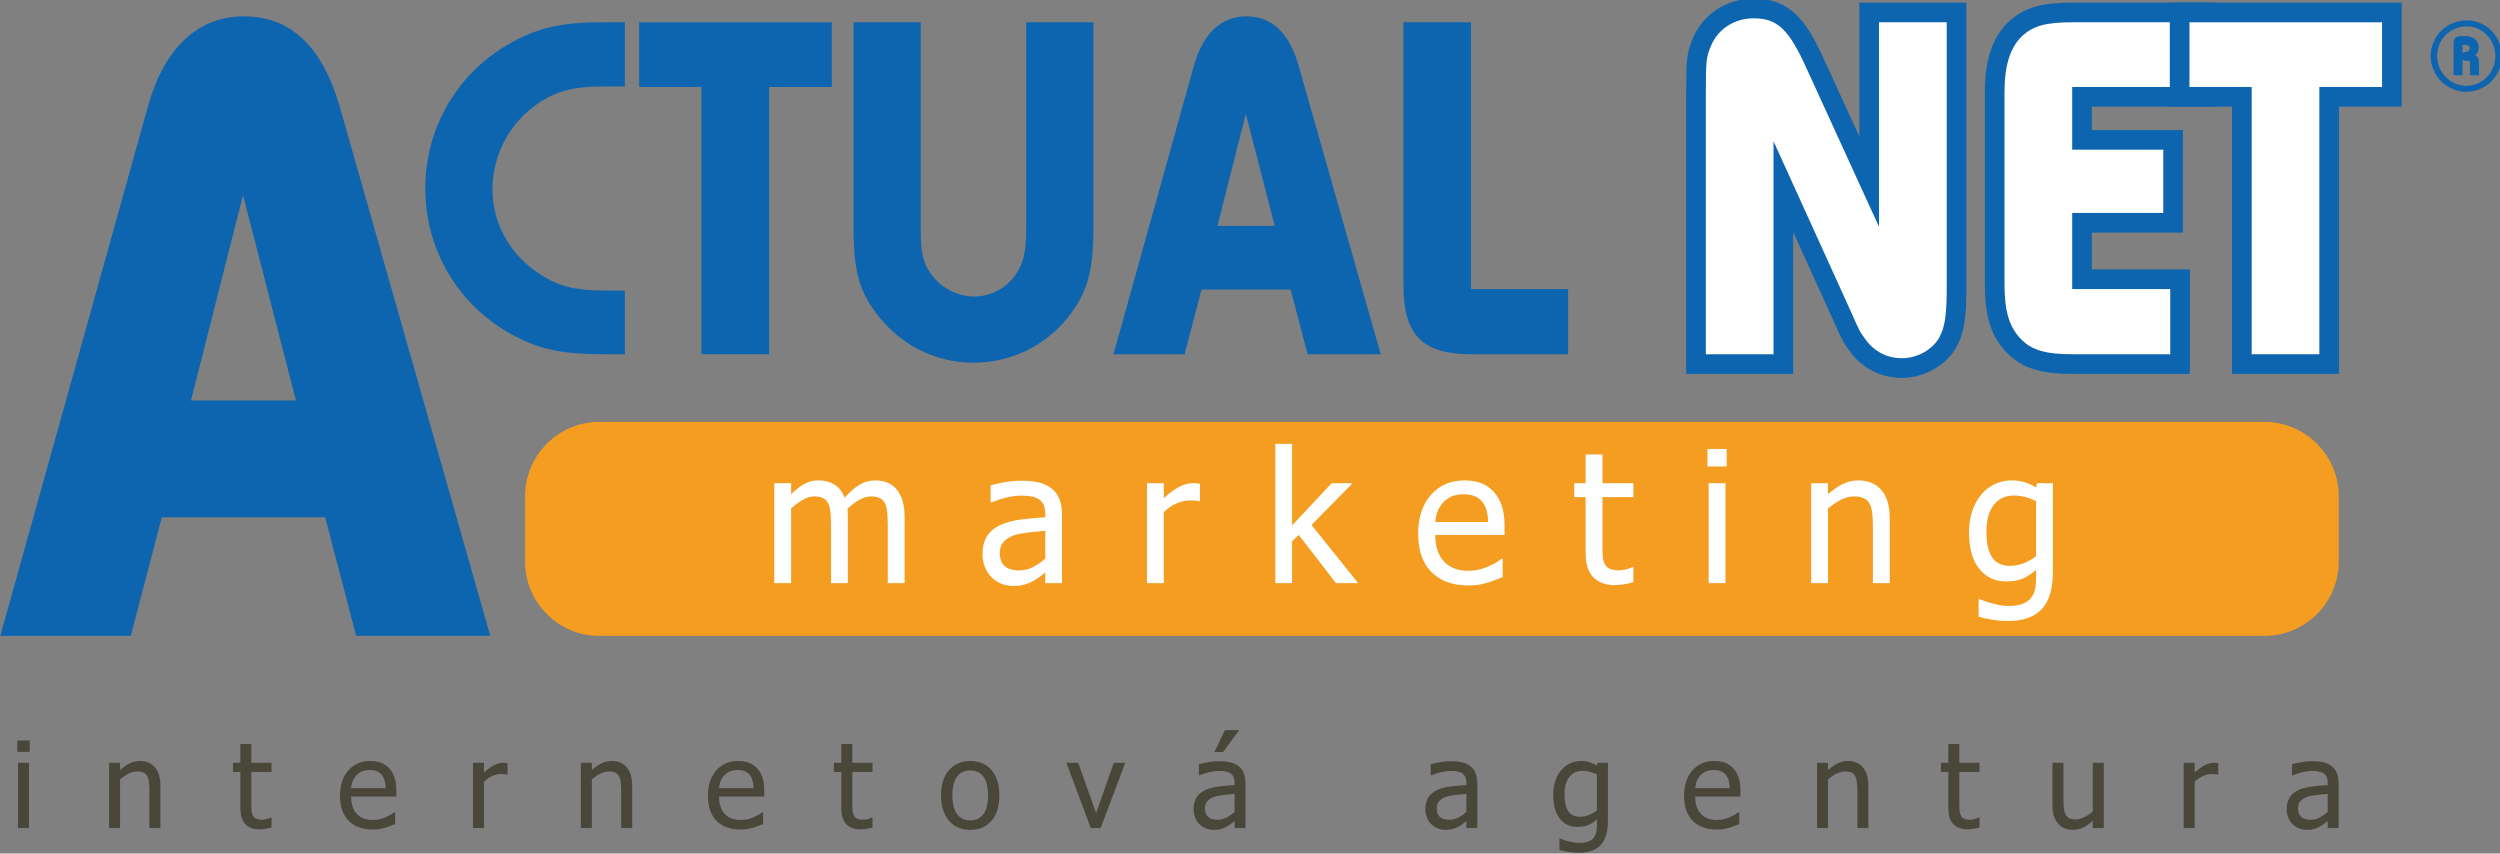 <?xml version="1.0" encoding="UTF-8" standalone="no"?>
<svg
   xmlns:dc="http://purl.org/dc/elements/1.1/"
   xmlns:cc="http://creativecommons.org/ns#"
   xmlns:rdf="http://www.w3.org/1999/02/22-rdf-syntax-ns#"
   xmlns:svg="http://www.w3.org/2000/svg"
   xmlns="http://www.w3.org/2000/svg"
   xmlns:sodipodi="http://sodipodi.sourceforge.net/DTD/sodipodi-0.dtd"
   xmlns:inkscape="http://www.inkscape.org/namespaces/inkscape"
   sodipodi:docname="logo.svg"
   inkscape:version="1.0 (4035a4fb49, 2020-05-01)"
   id="svg8"
   version="1.1"
   viewBox="0 0 89.773 30.65"
   height="30.65mm"
   width="89.773mm">
  <rect x="0" y="0" width="89.773" height="30.65" fill="#808080" stroke="none"/>
  <defs
     id="defs2">
    <clipPath
       clipPathUnits="userSpaceOnUse"
       id="clipPath849">
      <path
         d="M 0,257.333 H 336.44 V 0 H 0 Z"
         id="path847" />
    </clipPath>
    <clipPath
       clipPathUnits="userSpaceOnUse"
       id="clipPath881">
      <path
         d="m 50.11,143.906 h 1.271 v -8.907 h -1.271 z"
         id="path879" />
    </clipPath>
    <clipPath
       clipPathUnits="userSpaceOnUse"
       id="clipPath895">
      <path
         d="m 59.454,141.821 h 5.217 v -6.822 h -5.217 z"
         id="path893" />
    </clipPath>
    <clipPath
       clipPathUnits="userSpaceOnUse"
       id="clipPath911">
      <path
         d="m 72.056,143.544 h 3.928 v -8.675 h -3.928 z"
         id="path909" />
    </clipPath>
    <clipPath
       clipPathUnits="userSpaceOnUse"
       id="clipPath927">
      <path
         d="m 82.942,141.821 h 5.734 v -6.976 h -5.734 z"
         id="path925" />
    </clipPath>
    <clipPath
       clipPathUnits="userSpaceOnUse"
       id="clipPath943">
      <path
         d="m 96.471,141.636 h 3.518 v -6.637 h -3.518 z"
         id="path941" />
    </clipPath>
    <clipPath
       clipPathUnits="userSpaceOnUse"
       id="clipPath959">
      <path
         d="m 107.448,141.821 h 5.217 v -6.822 h -5.217 z"
         id="path957" />
    </clipPath>
    <clipPath
       clipPathUnits="userSpaceOnUse"
       id="clipPath975">
      <path
         d="m 120.368,141.821 h 5.735 v -6.976 h -5.735 z"
         id="path973" />
    </clipPath>
    <clipPath
       clipPathUnits="userSpaceOnUse"
       id="clipPath991">
      <path
         d="m 133.188,143.544 h 3.928 v -8.675 h -3.928 z"
         id="path989" />
    </clipPath>
    <clipPath
       clipPathUnits="userSpaceOnUse"
       id="clipPath1007">
      <path
         d="m 144.088,141.821 h 5.93 v -7.007 h -5.93 z"
         id="path1005" />
    </clipPath>
    <clipPath
       clipPathUnits="userSpaceOnUse"
       id="clipPath1023">
      <path
         d="m 156.835,141.636 h 5.989 v -6.637 h -5.989 z"
         id="path1021" />
    </clipPath>
    <clipPath
       clipPathUnits="userSpaceOnUse"
       id="clipPath1039">
      <path
         d="m 169.774,144.958 h 5.283 v -10.144 h -5.283 z"
         id="path1037" />
    </clipPath>
    <clipPath
       clipPathUnits="userSpaceOnUse"
       id="clipPath1055">
      <path
         d="m 193.352,141.798 h 5.282 v -6.984 h -5.282 z"
         id="path1053" />
    </clipPath>
    <clipPath
       clipPathUnits="userSpaceOnUse"
       id="clipPath1071">
      <path
         d="m 206.356,141.821 h 5.568 v -9.336 h -5.568 z"
         id="path1069" />
    </clipPath>
    <clipPath
       clipPathUnits="userSpaceOnUse"
       id="clipPath1087">
      <path
         d="m 219.671,141.821 h 5.734 v -6.976 h -5.734 z"
         id="path1085" />
    </clipPath>
    <clipPath
       clipPathUnits="userSpaceOnUse"
       id="clipPath1103">
      <path
         d="m 233.199,141.821 h 5.217 v -6.822 h -5.217 z"
         id="path1101" />
    </clipPath>
    <clipPath
       clipPathUnits="userSpaceOnUse"
       id="clipPath1119">
      <path
         d="m 245.801,143.544 h 3.928 v -8.675 h -3.928 z"
         id="path1117" />
    </clipPath>
    <clipPath
       clipPathUnits="userSpaceOnUse"
       id="clipPath1135">
      <path
         d="m 257.146,141.636 h 5.217 v -6.822 h -5.217 z"
         id="path1133" />
    </clipPath>
    <clipPath
       clipPathUnits="userSpaceOnUse"
       id="clipPath1151">
      <path
         d="m 270.494,141.636 h 3.518 v -6.637 h -3.518 z"
         id="path1149" />
    </clipPath>
    <clipPath
       clipPathUnits="userSpaceOnUse"
       id="clipPath1167">
      <path
         d="m 280.971,141.798 h 5.282 v -6.984 h -5.282 z"
         id="path1165" />
    </clipPath>
    <clipPath
       clipPathUnits="userSpaceOnUse"
       id="clipPath1253">
      <path
         d="M 25.334,59.5 H 39 V 45.833 H 25.334 Z"
         id="path1251" />
    </clipPath>
    <clipPath
       clipPathUnits="userSpaceOnUse"
       id="clipPath1273">
      <path
         d="M 0,257.333 H 336.44 V 0 H 0 Z"
         id="path1271" />
    </clipPath>
    <clipPath
       clipPathUnits="userSpaceOnUse"
       id="clipPath1281">
      <path
         d="m 46.853,58.417 h 110.83 V 45.373 H 46.853 Z"
         id="path1279" />
    </clipPath>
  </defs>
  <sodipodi:namedview
     inkscape:window-maximized="1"
     inkscape:window-y="-8"
     inkscape:window-x="144"
     inkscape:window-height="1177"
     inkscape:window-width="1768"
     fit-margin-bottom="0"
     fit-margin-right="0"
     fit-margin-left="0"
     fit-margin-top="0"
     showgrid="false"
     inkscape:document-rotation="0"
     inkscape:current-layer="layer1"
     inkscape:document-units="mm"
     inkscape:cy="110.26611"
     inkscape:cx="96.320643"
     inkscape:zoom="1.4"
     inkscape:pageshadow="2"
     inkscape:pageopacity="0.0"
     borderopacity="1.0"
     bordercolor="#666666"
     pagecolor="#ffffff"
     id="base" />
  <g
     transform="translate(-67.281,-63.128)"
     id="layer1"
     inkscape:groupmode="layer"
     inkscape:label="Vrstva 1">
    <g
       id="g841"
       inkscape:label="actual net marketing_PANTONE"
       transform="matrix(0.353,0,0,-0.353,50.211,140.517)">
      <g
         id="g843">
        <g
           id="g845"
           clip-path="url(#clipPath849)">
          <g
             id="g851"
             transform="translate(298.859,213.838)">
            <path
               d="m 0,0 c 0.115,0.084 0.146,0.094 0.355,0.115 0.243,0.032 0.368,0.147 0.368,0.367 0,0.231 -0.147,0.346 -0.43,0.346 H 0 Z m -0.912,0.849 c 0,0.42 0.041,0.556 0.219,0.703 0.158,0.136 0.263,0.167 0.629,0.167 h 0.419 c 0.766,0 1.28,-0.471 1.28,-1.163 0,-0.305 -0.106,-0.566 -0.324,-0.797 0.261,-0.126 0.365,-0.325 0.365,-0.723 v -1.3 H 0.764 v 1.226 c 0,0.221 -0.063,0.262 -0.346,0.252 -0.23,0 -0.303,0.021 -0.418,0.105 V -2.264 H -0.912 Z M -2.58,-0.314 c 0,-1.657 1.342,-3.019 2.967,-3.019 1.625,0 2.957,1.352 2.957,3.029 0,1.646 -1.323,3.019 -2.914,3.019 -1.688,0 -3.01,-1.331 -3.01,-3.029 m 6.584,0 c 0,-2.002 -1.625,-3.627 -3.617,-3.627 -1.992,0 -3.627,1.635 -3.627,3.627 0,2.033 1.625,3.637 3.679,3.637 1.94,0 3.565,-1.646 3.565,-3.637"
               style="fill:#0e65af;fill-opacity:1;fill-rule:nonzero;stroke:none"
               id="path853" />
          </g>
          <g
             id="g855"
             transform="translate(109.743,210.434)">
            <path
               d="m 0,0 c -3.189,0 -4.961,-0.506 -6.936,-1.924 -2.683,-1.924 -4.353,-5.164 -4.353,-8.505 0,-3.342 1.62,-6.429 4.455,-8.404 2.075,-1.468 3.797,-1.924 7.037,-1.924 h 1.975 v -6.48 H 0.203 c -4.657,0 -6.886,0.507 -9.923,2.227 -5.215,3.038 -8.404,8.557 -8.404,14.631 0,6.076 3.14,11.543 8.303,14.582 2.885,1.72 5.417,2.328 9.67,2.328 H 2.178 V 0 Z"
               style="fill:#0e65af;fill-opacity:1;fill-rule:nonzero;stroke:none"
               id="path857" />
          </g>
          <g
             id="g859"
             transform="translate(132.972,210.383)">
            <path
               d="m 0,0 h -6.379 v -27.187 h -6.885 V 0 h -6.328 V 6.582 H 0 Z"
               style="fill:#0e65af;fill-opacity:1;fill-rule:nonzero;stroke:none"
               id="path861" />
          </g>
          <g
             id="g863"
             transform="translate(159.583,196.106)">
            <path
               d="m 0,0 c 0,-4.505 -0.608,-6.682 -2.633,-9.213 -2.329,-2.886 -5.822,-4.557 -9.568,-4.557 -3.695,0 -7.19,1.671 -9.518,4.557 -2.076,2.531 -2.683,4.658 -2.683,9.265 v 20.807 h 6.835 V 0 c 0,-2.53 0.202,-3.543 1.012,-4.707 1.012,-1.418 2.683,-2.329 4.405,-2.329 1.771,0 3.442,0.911 4.404,2.481 0.708,1.164 0.911,2.176 0.911,4.707 V 20.859 H 0 Z"
               style="fill:#0e65af;fill-opacity:1;fill-rule:nonzero;stroke:none"
               id="path865" />
          </g>
          <g
             id="g867"
             transform="translate(175.091,207.649)">
            <path
               d="m 0,0 -2.886,-11.392 h 5.823 z m 6.278,-24.453 -1.721,6.582 h -9.063 l -1.722,-6.582 h -7.239 l 8.201,29.415 c 0.912,3.24 2.786,4.961 5.317,4.961 2.582,0 4.353,-1.671 5.316,-5.013 l 8.353,-29.363 z"
               style="fill:#0e65af;fill-opacity:1;fill-rule:nonzero;stroke:none"
               id="path869" />
          </g>
          <g
             id="g871"
             transform="translate(198.051,183.196)">
            <path
               d="m 0,0 c -5.062,0 -6.935,1.975 -6.935,7.139 v 26.63 h 6.884 V 6.632 H 9.822 V 0 Z"
               style="fill:#0e65af;fill-opacity:1;fill-rule:nonzero;stroke:none"
               id="path873" />
          </g>
          <g
             id="g875">
            <g
               id="g877" />
            <g
               id="g887">
              <g
                 clip-path="url(#clipPath881)"
                 opacity="0.6"
                 id="g885">
                <path
                   d="m 51.305,134.999 h -1.117 v 6.637 h 1.117 z m 0.077,7.749 h -1.271 v 1.158 h 1.271 z"
                   style="fill:#241f0c;fill-opacity:1;fill-rule:nonzero;stroke:none"
                   id="path883" />
              </g>
            </g>
          </g>
          <g
             id="g889">
            <g
               id="g891" />
            <g
               id="g903">
              <g
                 clip-path="url(#clipPath895)"
                 opacity="0.6"
                 id="g901">
                <g
                   transform="translate(64.671,134.999)"
                   id="g899">
                  <path
                     d="m 0,0 h -1.117 v 3.779 c 0,0.305 -0.015,0.59 -0.045,0.854 -0.029,0.263 -0.086,0.474 -0.169,0.633 -0.092,0.166 -0.218,0.289 -0.381,0.371 -0.162,0.08 -0.384,0.121 -0.665,0.121 -0.277,0 -0.563,-0.074 -0.858,-0.222 C -3.531,5.387 -3.819,5.194 -4.101,4.957 V 0 h -1.116 v 6.637 h 1.116 V 5.9 c 0.333,0.298 0.663,0.526 0.987,0.684 0.325,0.158 0.668,0.238 1.028,0.238 0.653,0 1.165,-0.215 1.533,-0.644 C -0.185,5.748 0,5.124 0,4.308 Z"
                     style="fill:#241f0c;fill-opacity:1;fill-rule:nonzero;stroke:none"
                     id="path897" />
                </g>
              </g>
            </g>
          </g>
          <g
             id="g905">
            <g
               id="g907" />
            <g
               id="g919">
              <g
                 clip-path="url(#clipPath911)"
                 opacity="0.6"
                 id="g917">
                <g
                   transform="translate(74.747,134.869)"
                   id="g915">
                  <path
                     d="m 0,0 c -0.61,0 -1.085,0.174 -1.426,0.521 -0.341,0.345 -0.511,0.892 -0.511,1.641 v 3.679 h -0.754 v 0.926 h 0.754 V 8.675 H -0.82 V 6.767 H 1.236 V 5.841 H -0.82 V 2.685 c 0,-0.335 0.007,-0.596 0.018,-0.778 0.012,-0.182 0.057,-0.353 0.137,-0.511 0.067,-0.138 0.176,-0.242 0.326,-0.311 0.151,-0.069 0.355,-0.106 0.612,-0.106 0.183,0 0.359,0.028 0.53,0.081 0.17,0.054 0.293,0.098 0.368,0.134 H 1.236 V 0.19 C 1.026,0.13 0.813,0.083 0.598,0.05 0.381,0.017 0.183,0 0,0"
                     style="fill:#241f0c;fill-opacity:1;fill-rule:nonzero;stroke:none"
                     id="path913" />
                </g>
              </g>
            </g>
          </g>
          <g
             id="g921">
            <g
               id="g923" />
            <g
               id="g935">
              <g
                 clip-path="url(#clipPath927)"
                 opacity="0.6"
                 id="g933">
                <g
                   transform="translate(87.589,139.058)"
                   id="g931">
                  <path
                     d="M 0,0 C -0.008,0.302 -0.044,0.562 -0.106,0.778 -0.17,0.996 -0.262,1.182 -0.38,1.332 -0.511,1.498 -0.679,1.624 -0.882,1.711 -1.086,1.799 -1.339,1.842 -1.64,1.842 -1.937,1.842 -2.189,1.798 -2.397,1.709 -2.605,1.62 -2.795,1.49 -2.965,1.319 -3.131,1.145 -3.258,0.952 -3.345,0.74 -3.433,0.528 -3.488,0.282 -3.512,0 Z m -1.307,-4.213 c -1.058,0 -1.879,0.299 -2.464,0.896 -0.583,0.595 -0.875,1.441 -0.875,2.54 0,1.08 0.283,1.941 0.849,2.58 0.567,0.64 1.308,0.961 2.223,0.961 0.412,0 0.776,-0.061 1.093,-0.178 C -0.164,2.466 0.113,2.279 0.351,2.027 0.589,1.773 0.771,1.463 0.897,1.096 1.024,0.73 1.088,0.282 1.088,-0.25 v -0.605 h -4.6 c 0,-0.772 0.195,-1.363 0.582,-1.771 0.389,-0.408 0.926,-0.612 1.611,-0.612 0.246,0 0.486,0.028 0.722,0.083 0.236,0.055 0.449,0.128 0.639,0.214 0.202,0.091 0.372,0.178 0.511,0.265 0.138,0.084 0.254,0.164 0.344,0.24 H 0.963 V -3.654 C 0.832,-3.705 0.67,-3.77 0.476,-3.847 0.281,-3.924 0.107,-3.984 -0.048,-4.029 -0.266,-4.088 -0.463,-4.133 -0.639,-4.165 -0.814,-4.197 -1.038,-4.213 -1.307,-4.213"
                     style="fill:#241f0c;fill-opacity:1;fill-rule:nonzero;stroke:none"
                     id="path929" />
                </g>
              </g>
            </g>
          </g>
          <g
             id="g937">
            <g
               id="g939" />
            <g
               id="g951">
              <g
                 clip-path="url(#clipPath943)"
                 opacity="0.6"
                 id="g949">
                <g
                   transform="translate(99.988,140.435)"
                   id="g947">
                  <path
                     d="m 0,0 h -0.06 c -0.083,0.025 -0.171,0.04 -0.264,0.046 -0.093,0.006 -0.205,0.009 -0.336,0.009 -0.301,0 -0.6,-0.066 -0.898,-0.197 -0.296,-0.129 -0.578,-0.325 -0.843,-0.583 V -5.437 H -3.518 V 1.2 h 1.117 V 0.214 c 0.408,0.361 0.763,0.615 1.067,0.765 0.303,0.147 0.597,0.221 0.882,0.221 0.115,0 0.201,-0.002 0.259,-0.009 C -0.136,1.187 -0.071,1.177 0,1.166 Z"
                     style="fill:#241f0c;fill-opacity:1;fill-rule:nonzero;stroke:none"
                     id="path945" />
                </g>
              </g>
            </g>
          </g>
          <g
             id="g953">
            <g
               id="g955" />
            <g
               id="g967">
              <g
                 clip-path="url(#clipPath959)"
                 opacity="0.6"
                 id="g965">
                <g
                   transform="translate(112.665,134.999)"
                   id="g963">
                  <path
                     d="m 0,0 h -1.117 v 3.779 c 0,0.305 -0.015,0.59 -0.045,0.854 -0.029,0.263 -0.086,0.474 -0.169,0.633 -0.092,0.166 -0.218,0.289 -0.381,0.371 -0.162,0.08 -0.384,0.121 -0.665,0.121 -0.277,0 -0.563,-0.074 -0.858,-0.222 C -3.531,5.387 -3.819,5.194 -4.101,4.957 V 0 h -1.116 v 6.637 h 1.116 V 5.9 c 0.333,0.298 0.663,0.526 0.987,0.684 0.325,0.158 0.668,0.238 1.028,0.238 0.653,0 1.165,-0.215 1.533,-0.644 C -0.185,5.748 0,5.124 0,4.308 Z"
                     style="fill:#241f0c;fill-opacity:1;fill-rule:nonzero;stroke:none"
                     id="path961" />
                </g>
              </g>
            </g>
          </g>
          <g
             id="g969">
            <g
               id="g971" />
            <g
               id="g983">
              <g
                 clip-path="url(#clipPath975)"
                 opacity="0.6"
                 id="g981">
                <g
                   transform="translate(125.015,139.058)"
                   id="g979">
                  <path
                     d="M 0,0 C -0.008,0.302 -0.044,0.562 -0.106,0.778 -0.17,0.996 -0.262,1.182 -0.38,1.332 -0.511,1.498 -0.679,1.624 -0.882,1.711 -1.086,1.799 -1.339,1.842 -1.64,1.842 -1.937,1.842 -2.189,1.798 -2.397,1.709 -2.605,1.62 -2.795,1.49 -2.965,1.319 -3.131,1.145 -3.258,0.952 -3.345,0.74 -3.433,0.528 -3.488,0.282 -3.512,0 Z m -1.307,-4.213 c -1.058,0 -1.879,0.299 -2.464,0.896 -0.583,0.595 -0.875,1.441 -0.875,2.54 0,1.08 0.283,1.941 0.849,2.58 0.567,0.64 1.308,0.961 2.223,0.961 0.412,0 0.776,-0.061 1.093,-0.178 C -0.164,2.466 0.113,2.279 0.351,2.027 0.589,1.773 0.771,1.463 0.897,1.096 1.024,0.73 1.088,0.282 1.088,-0.25 v -0.605 h -4.6 c 0,-0.772 0.195,-1.363 0.582,-1.771 0.389,-0.408 0.926,-0.612 1.611,-0.612 0.246,0 0.486,0.028 0.722,0.083 0.236,0.055 0.449,0.128 0.639,0.214 0.202,0.091 0.372,0.178 0.511,0.265 0.138,0.084 0.254,0.164 0.344,0.24 H 0.963 V -3.654 C 0.832,-3.705 0.67,-3.77 0.476,-3.847 0.281,-3.924 0.107,-3.984 -0.048,-4.029 -0.266,-4.088 -0.463,-4.133 -0.639,-4.165 -0.814,-4.197 -1.038,-4.213 -1.307,-4.213"
                     style="fill:#241f0c;fill-opacity:1;fill-rule:nonzero;stroke:none"
                     id="path977" />
                </g>
              </g>
            </g>
          </g>
          <g
             id="g985">
            <g
               id="g987" />
            <g
               id="g999">
              <g
                 clip-path="url(#clipPath991)"
                 opacity="0.6"
                 id="g997">
                <g
                   transform="translate(135.88,134.869)"
                   id="g995">
                  <path
                     d="m 0,0 c -0.61,0 -1.085,0.174 -1.426,0.521 -0.341,0.345 -0.511,0.892 -0.511,1.641 v 3.679 h -0.754 v 0.926 h 0.754 V 8.675 H -0.82 V 6.767 H 1.236 V 5.841 H -0.82 V 2.685 c 0,-0.335 0.007,-0.596 0.018,-0.778 0.012,-0.182 0.057,-0.353 0.137,-0.511 0.067,-0.138 0.176,-0.242 0.326,-0.311 0.151,-0.069 0.355,-0.106 0.612,-0.106 0.183,0 0.359,0.028 0.53,0.081 0.17,0.054 0.293,0.098 0.368,0.134 H 1.236 V 0.19 C 1.026,0.13 0.813,0.083 0.598,0.05 0.381,0.017 0.183,0 0,0"
                     style="fill:#241f0c;fill-opacity:1;fill-rule:nonzero;stroke:none"
                     id="path993" />
                </g>
              </g>
            </g>
          </g>
          <g
             id="g1001">
            <g
               id="g1003" />
            <g
               id="g1015">
              <g
                 clip-path="url(#clipPath1007)"
                 opacity="0.6"
                 id="g1013">
                <g
                   transform="translate(148.865,138.315)"
                   id="g1011">
                  <path
                     d="m 0,0 c 0,0.86 -0.156,1.499 -0.47,1.917 -0.312,0.417 -0.759,0.627 -1.337,0.627 -0.582,0 -1.031,-0.21 -1.345,-0.627 C -3.468,1.499 -3.625,0.86 -3.625,0 c 0,-0.831 0.157,-1.462 0.473,-1.892 0.314,-0.429 0.763,-0.645 1.345,-0.645 0.575,0 1.02,0.212 1.334,0.633 C -0.157,-1.481 0,-0.847 0,0 m 1.152,0 c 0,-1.116 -0.269,-1.979 -0.807,-2.587 -0.539,-0.608 -1.256,-0.913 -2.152,-0.913 -0.922,0 -1.648,0.315 -2.177,0.942 -0.529,0.629 -0.793,1.481 -0.793,2.558 0,1.11 0.272,1.971 0.816,2.585 0.545,0.615 1.263,0.922 2.154,0.922 0.896,0 1.613,-0.307 2.152,-0.919 C 0.883,1.976 1.152,1.113 1.152,0"
                     style="fill:#241f0c;fill-opacity:1;fill-rule:nonzero;stroke:none"
                     id="path1009" />
                </g>
              </g>
            </g>
          </g>
          <g
             id="g1017">
            <g
               id="g1019" />
            <g
               id="g1031">
              <g
                 clip-path="url(#clipPath1023)"
                 opacity="0.6"
                 id="g1029">
                <g
                   transform="translate(162.824,141.636)"
                   id="g1027">
                  <path
                     d="M 0,0 -2.502,-6.637 H -3.506 L -5.989,0 h 1.206 l 1.818,-5.121 1.8,5.121 z"
                     style="fill:#241f0c;fill-opacity:1;fill-rule:nonzero;stroke:none"
                     id="path1025" />
                </g>
              </g>
            </g>
          </g>
          <g
             id="g1033">
            <g
               id="g1035" />
            <g
               id="g1047">
              <g
                 clip-path="url(#clipPath1039)"
                 opacity="0.6"
                 id="g1045">
                <g
                   transform="translate(174.403,144.958)"
                   id="g1043">
                  <path
                     d="M 0,0 -1.622,-2.223 H -2.508 L -1.444,0 Z m -0.458,-8.324 v 1.842 c -0.266,-0.024 -0.601,-0.057 -1.007,-0.099 -0.406,-0.041 -0.733,-0.1 -0.983,-0.175 -0.297,-0.092 -0.543,-0.23 -0.738,-0.418 -0.193,-0.189 -0.291,-0.451 -0.291,-0.789 0,-0.38 0.108,-0.666 0.322,-0.86 0.214,-0.196 0.526,-0.291 0.938,-0.291 0.353,0 0.672,0.075 0.957,0.228 0.285,0.152 0.553,0.339 0.802,0.562 m 0,-0.928 c -0.091,-0.066 -0.213,-0.161 -0.365,-0.281 -0.153,-0.122 -0.3,-0.217 -0.443,-0.289 -0.198,-0.104 -0.389,-0.182 -0.573,-0.238 -0.184,-0.054 -0.443,-0.084 -0.775,-0.084 -0.274,0 -0.533,0.052 -0.779,0.156 -0.246,0.103 -0.461,0.248 -0.648,0.433 -0.178,0.183 -0.32,0.408 -0.428,0.674 -0.106,0.268 -0.16,0.55 -0.16,0.848 0,0.46 0.097,0.849 0.291,1.173 0.194,0.323 0.501,0.58 0.921,0.77 0.372,0.17 0.813,0.288 1.319,0.354 0.507,0.064 1.054,0.114 1.64,0.144 v 0.215 c 0,0.262 -0.039,0.472 -0.118,0.633 -0.08,0.16 -0.191,0.284 -0.333,0.372 -0.143,0.091 -0.318,0.151 -0.524,0.181 -0.206,0.029 -0.418,0.044 -0.635,0.044 -0.257,0 -0.561,-0.039 -0.91,-0.117 -0.348,-0.076 -0.697,-0.189 -1.044,-0.335 h -0.066 v 1.135 c 0.205,0.059 0.501,0.125 0.885,0.195 0.385,0.072 0.765,0.109 1.14,0.109 0.457,0 0.84,-0.037 1.154,-0.109 0.312,-0.07 0.594,-0.199 0.844,-0.385 0.241,-0.182 0.421,-0.418 0.541,-0.706 0.118,-0.29 0.177,-0.642 0.177,-1.058 v -4.541 h -1.111 z"
                     style="fill:#241f0c;fill-opacity:1;fill-rule:nonzero;stroke:none"
                     id="path1041" />
                </g>
              </g>
            </g>
          </g>
          <g
             id="g1049">
            <g
               id="g1051" />
            <g
               id="g1063">
              <g
                 clip-path="url(#clipPath1055)"
                 opacity="0.6"
                 id="g1061">
                <g
                   transform="translate(197.523,136.634)"
                   id="g1059">
                  <path
                     d="M 0,0 V 1.842 C -0.266,1.818 -0.601,1.785 -1.007,1.743 -1.413,1.702 -1.74,1.644 -1.99,1.568 -2.287,1.477 -2.533,1.338 -2.728,1.15 -2.921,0.961 -3.019,0.699 -3.019,0.361 c 0,-0.38 0.108,-0.666 0.322,-0.86 0.214,-0.195 0.526,-0.291 0.938,-0.291 0.353,0 0.672,0.075 0.957,0.228 C -0.517,-0.41 -0.249,-0.223 0,0 m 0,-0.928 c -0.091,-0.066 -0.213,-0.161 -0.365,-0.281 -0.153,-0.122 -0.3,-0.217 -0.443,-0.289 -0.198,-0.104 -0.389,-0.182 -0.573,-0.237 -0.184,-0.055 -0.443,-0.084 -0.775,-0.084 -0.274,0 -0.533,0.051 -0.779,0.155 -0.246,0.103 -0.461,0.248 -0.648,0.434 -0.178,0.182 -0.32,0.407 -0.428,0.673 -0.106,0.268 -0.16,0.55 -0.16,0.848 0,0.46 0.097,0.85 0.291,1.173 0.194,0.323 0.501,0.58 0.921,0.77 0.372,0.17 0.813,0.288 1.319,0.354 0.507,0.064 1.054,0.114 1.64,0.144 L 0,2.947 C 0,3.209 -0.039,3.419 -0.118,3.58 -0.198,3.74 -0.309,3.864 -0.451,3.952 -0.594,4.043 -0.769,4.104 -0.975,4.133 -1.181,4.162 -1.393,4.177 -1.61,4.177 -1.867,4.177 -2.171,4.139 -2.52,4.061 -2.868,3.984 -3.217,3.871 -3.564,3.726 H -3.63 V 4.86 c 0.205,0.059 0.501,0.125 0.885,0.196 0.385,0.071 0.765,0.108 1.141,0.108 0.456,0 0.839,-0.037 1.153,-0.108 C -0.139,4.985 0.143,4.856 0.393,4.67 0.634,4.488 0.814,4.252 0.934,3.964 1.052,3.674 1.111,3.322 1.111,2.906 V -1.635 H 0 Z"
                     style="fill:#241f0c;fill-opacity:1;fill-rule:nonzero;stroke:none"
                     id="path1057" />
                </g>
              </g>
            </g>
          </g>
          <g
             id="g1065">
            <g
               id="g1067" />
            <g
               id="g1079">
              <g
                 clip-path="url(#clipPath1071)"
                 opacity="0.6"
                 id="g1077">
                <g
                   transform="translate(210.807,136.8)"
                   id="g1075">
                  <path
                     d="m 0,0 v 3.643 c -0.277,0.134 -0.533,0.23 -0.77,0.289 -0.235,0.056 -0.469,0.086 -0.704,0.086 -0.566,0 -1.011,-0.208 -1.337,-0.624 -0.324,-0.416 -0.487,-1.013 -0.487,-1.79 0,-0.736 0.124,-1.297 0.372,-1.681 0.247,-0.384 0.649,-0.577 1.203,-0.577 0.289,0 0.587,0.058 0.895,0.174 C -0.521,-0.367 -0.245,-0.206 0,0 m -3.755,-2.864 c 0.075,-0.032 0.187,-0.074 0.333,-0.128 0.147,-0.054 0.313,-0.103 0.499,-0.152 0.206,-0.05 0.396,-0.091 0.57,-0.125 0.174,-0.03 0.365,-0.046 0.571,-0.046 0.344,0 0.636,0.045 0.876,0.135 0.24,0.092 0.427,0.22 0.561,0.382 0.127,0.162 0.216,0.351 0.268,0.564 C -0.025,-2.02 0,-1.776 0,-1.504 v 0.584 c -0.301,-0.262 -0.596,-0.455 -0.885,-0.58 -0.289,-0.125 -0.652,-0.188 -1.088,-0.188 -0.756,0 -1.358,0.282 -1.805,0.844 -0.449,0.563 -0.672,1.371 -0.672,2.424 0,0.552 0.077,1.039 0.231,1.465 0.155,0.426 0.363,0.787 0.624,1.084 0.25,0.286 0.545,0.507 0.886,0.661 0.341,0.154 0.693,0.231 1.058,0.231 0.344,0 0.642,-0.041 0.894,-0.123 C -0.506,4.818 -0.253,4.702 0,4.552 l 0.065,0.284 h 1.052 v -5.882 c 0,-1.124 -0.245,-1.951 -0.736,-2.477 -0.491,-0.528 -1.242,-0.791 -2.252,-0.791 -0.325,0 -0.657,0.027 -0.995,0.078 -0.339,0.051 -0.655,0.121 -0.948,0.207 v 1.165 z"
                     style="fill:#241f0c;fill-opacity:1;fill-rule:nonzero;stroke:none"
                     id="path1073" />
                </g>
              </g>
            </g>
          </g>
          <g
             id="g1081">
            <g
               id="g1083" />
            <g
               id="g1095">
              <g
                 clip-path="url(#clipPath1087)"
                 opacity="0.6"
                 id="g1093">
                <g
                   transform="translate(224.317,139.058)"
                   id="g1091">
                  <path
                     d="M 0,0 C -0.008,0.302 -0.044,0.562 -0.106,0.778 -0.17,0.996 -0.262,1.182 -0.38,1.332 -0.511,1.498 -0.679,1.624 -0.882,1.711 -1.086,1.799 -1.339,1.842 -1.64,1.842 -1.937,1.842 -2.189,1.798 -2.397,1.709 -2.605,1.62 -2.795,1.49 -2.965,1.319 -3.131,1.145 -3.258,0.952 -3.345,0.74 -3.433,0.528 -3.488,0.282 -3.512,0 Z m -1.307,-4.213 c -1.058,0 -1.879,0.299 -2.464,0.896 -0.583,0.595 -0.875,1.441 -0.875,2.54 0,1.08 0.283,1.941 0.849,2.58 0.567,0.64 1.308,0.961 2.223,0.961 0.412,0 0.776,-0.061 1.093,-0.178 C -0.164,2.466 0.113,2.279 0.351,2.027 0.589,1.773 0.771,1.463 0.897,1.096 1.024,0.73 1.088,0.282 1.088,-0.25 v -0.605 h -4.6 c 0,-0.772 0.195,-1.363 0.582,-1.771 0.389,-0.408 0.926,-0.612 1.611,-0.612 0.246,0 0.486,0.028 0.722,0.083 0.236,0.055 0.449,0.128 0.639,0.214 0.202,0.091 0.372,0.178 0.511,0.265 0.138,0.084 0.254,0.164 0.344,0.24 H 0.963 V -3.654 C 0.832,-3.705 0.67,-3.77 0.476,-3.847 0.281,-3.924 0.107,-3.984 -0.048,-4.029 -0.266,-4.088 -0.463,-4.133 -0.639,-4.165 -0.814,-4.197 -1.038,-4.213 -1.307,-4.213"
                     style="fill:#241f0c;fill-opacity:1;fill-rule:nonzero;stroke:none"
                     id="path1089" />
                </g>
              </g>
            </g>
          </g>
          <g
             id="g1097">
            <g
               id="g1099" />
            <g
               id="g1111">
              <g
                 clip-path="url(#clipPath1103)"
                 opacity="0.6"
                 id="g1109">
                <g
                   transform="translate(238.416,134.999)"
                   id="g1107">
                  <path
                     d="m 0,0 h -1.117 v 3.779 c 0,0.305 -0.015,0.59 -0.045,0.854 -0.029,0.263 -0.086,0.474 -0.169,0.633 -0.092,0.166 -0.218,0.289 -0.381,0.371 -0.162,0.08 -0.384,0.121 -0.665,0.121 -0.277,0 -0.563,-0.074 -0.858,-0.222 C -3.531,5.387 -3.819,5.194 -4.101,4.957 V 0 h -1.116 v 6.637 h 1.116 V 5.9 c 0.333,0.298 0.663,0.526 0.987,0.684 0.325,0.158 0.668,0.238 1.028,0.238 0.653,0 1.165,-0.215 1.533,-0.644 C -0.185,5.748 0,5.124 0,4.308 Z"
                     style="fill:#241f0c;fill-opacity:1;fill-rule:nonzero;stroke:none"
                     id="path1105" />
                </g>
              </g>
            </g>
          </g>
          <g
             id="g1113">
            <g
               id="g1115" />
            <g
               id="g1127">
              <g
                 clip-path="url(#clipPath1119)"
                 opacity="0.6"
                 id="g1125">
                <g
                   transform="translate(248.492,134.869)"
                   id="g1123">
                  <path
                     d="m 0,0 c -0.61,0 -1.085,0.174 -1.426,0.521 -0.341,0.345 -0.511,0.892 -0.511,1.641 v 3.679 h -0.754 v 0.926 h 0.754 V 8.675 H -0.82 V 6.767 H 1.236 V 5.841 H -0.82 V 2.685 c 0,-0.335 0.007,-0.596 0.018,-0.778 0.012,-0.182 0.057,-0.353 0.137,-0.511 0.067,-0.138 0.176,-0.242 0.326,-0.311 0.151,-0.069 0.355,-0.106 0.612,-0.106 0.183,0 0.359,0.028 0.53,0.081 0.17,0.054 0.293,0.098 0.368,0.134 H 1.236 V 0.19 C 1.026,0.13 0.813,0.083 0.598,0.05 0.381,0.017 0.183,0 0,0"
                     style="fill:#241f0c;fill-opacity:1;fill-rule:nonzero;stroke:none"
                     id="path1121" />
                </g>
              </g>
            </g>
          </g>
          <g
             id="g1129">
            <g
               id="g1131" />
            <g
               id="g1143">
              <g
                 clip-path="url(#clipPath1135)"
                 opacity="0.6"
                 id="g1141">
                <g
                   transform="translate(262.363,134.999)"
                   id="g1139">
                  <path
                     d="M 0,0 H -1.117 V 0.736 C -1.462,0.437 -1.788,0.207 -2.098,0.051 c -0.308,-0.156 -0.653,-0.236 -1.033,-0.236 -0.29,0 -0.561,0.048 -0.817,0.144 -0.256,0.095 -0.479,0.246 -0.669,0.452 -0.19,0.205 -0.337,0.464 -0.443,0.778 -0.104,0.313 -0.157,0.694 -0.157,1.141 V 6.637 H -4.1 V 2.859 c 0,-0.353 0.013,-0.644 0.038,-0.877 0.027,-0.232 0.084,-0.435 0.176,-0.608 0.091,-0.171 0.215,-0.296 0.371,-0.375 0.157,-0.079 0.381,-0.118 0.675,-0.118 0.274,0 0.565,0.076 0.873,0.23 0.309,0.155 0.592,0.346 0.85,0.572 V 6.637 H 0 Z"
                     style="fill:#241f0c;fill-opacity:1;fill-rule:nonzero;stroke:none"
                     id="path1137" />
                </g>
              </g>
            </g>
          </g>
          <g
             id="g1145">
            <g
               id="g1147" />
            <g
               id="g1159">
              <g
                 clip-path="url(#clipPath1151)"
                 opacity="0.6"
                 id="g1157">
                <g
                   transform="translate(274.012,140.435)"
                   id="g1155">
                  <path
                     d="m 0,0 h -0.06 c -0.083,0.025 -0.171,0.04 -0.264,0.046 -0.093,0.006 -0.205,0.009 -0.336,0.009 -0.301,0 -0.6,-0.066 -0.898,-0.197 -0.296,-0.129 -0.578,-0.325 -0.843,-0.583 V -5.437 H -3.518 V 1.2 h 1.117 V 0.214 c 0.408,0.361 0.763,0.615 1.067,0.765 0.303,0.147 0.597,0.221 0.882,0.221 0.115,0 0.201,-0.002 0.259,-0.009 C -0.136,1.187 -0.071,1.177 0,1.166 Z"
                     style="fill:#241f0c;fill-opacity:1;fill-rule:nonzero;stroke:none"
                     id="path1153" />
                </g>
              </g>
            </g>
          </g>
          <g
             id="g1161">
            <g
               id="g1163" />
            <g
               id="g1175">
              <g
                 clip-path="url(#clipPath1167)"
                 opacity="0.6"
                 id="g1173">
                <g
                   transform="translate(285.142,136.634)"
                   id="g1171">
                  <path
                     d="M 0,0 V 1.842 C -0.266,1.818 -0.601,1.785 -1.007,1.743 -1.413,1.702 -1.74,1.644 -1.99,1.568 -2.287,1.477 -2.533,1.338 -2.728,1.15 -2.921,0.961 -3.019,0.699 -3.019,0.361 c 0,-0.38 0.108,-0.666 0.322,-0.86 0.214,-0.195 0.526,-0.291 0.938,-0.291 0.353,0 0.672,0.075 0.957,0.228 C -0.517,-0.41 -0.249,-0.223 0,0 m 0,-0.928 c -0.091,-0.066 -0.213,-0.161 -0.365,-0.281 -0.153,-0.122 -0.3,-0.217 -0.443,-0.289 -0.198,-0.104 -0.389,-0.182 -0.573,-0.237 -0.184,-0.055 -0.443,-0.084 -0.775,-0.084 -0.274,0 -0.533,0.051 -0.779,0.155 -0.246,0.103 -0.461,0.248 -0.648,0.434 -0.178,0.182 -0.32,0.407 -0.428,0.673 -0.106,0.268 -0.16,0.55 -0.16,0.848 0,0.46 0.097,0.85 0.291,1.173 0.194,0.323 0.501,0.58 0.921,0.77 0.372,0.17 0.813,0.288 1.319,0.354 0.507,0.064 1.054,0.114 1.64,0.144 L 0,2.947 C 0,3.209 -0.039,3.419 -0.118,3.58 -0.198,3.74 -0.309,3.864 -0.451,3.952 -0.594,4.043 -0.769,4.104 -0.975,4.133 -1.181,4.162 -1.393,4.177 -1.61,4.177 -1.867,4.177 -2.171,4.139 -2.52,4.061 -2.868,3.984 -3.217,3.871 -3.564,3.726 H -3.63 V 4.86 c 0.205,0.059 0.501,0.125 0.885,0.196 0.385,0.071 0.765,0.108 1.141,0.108 0.456,0 0.839,-0.037 1.153,-0.108 C -0.139,4.985 0.143,4.856 0.393,4.67 0.634,4.488 0.814,4.252 0.934,3.964 1.052,3.674 1.111,3.322 1.111,2.906 V -1.635 H 0 Z"
                     style="fill:#241f0c;fill-opacity:1;fill-rule:nonzero;stroke:none"
                     id="path1169" />
                </g>
              </g>
            </g>
          </g>
          <g
             id="g1177"
             transform="translate(73.078,199.378)">
            <path
               d="M 0,0 -5.291,-20.885 H 5.384 Z M 11.51,-44.833 8.354,-32.764 H -8.261 l -3.156,-12.069 H -24.69 l 15.037,53.93 c 1.671,5.941 5.105,9.097 9.746,9.097 4.734,0 7.983,-3.064 9.747,-9.189 l 15.314,-53.838 z"
               style="fill:#0e65af;fill-opacity:1;fill-rule:nonzero;stroke:none"
               id="path1179" />
          </g>
          <g
             id="g1181"
             transform="translate(286.266,162.094)">
            <path
               d="m 0,0 c 0,-4.152 -3.396,-7.549 -7.549,-7.549 h -169.398 c -4.151,0 -7.548,3.397 -7.548,7.549 v 6.672 c 0,4.152 3.397,7.549 7.548,7.549 H -7.549 C -3.396,14.221 0,10.824 0,6.672 Z"
               style="fill:#f59d21;fill-opacity:1;fill-rule:nonzero;stroke:none"
               id="path1183" />
          </g>
          <g
             id="g1185"
             transform="translate(138.665,159.913)">
            <path
               d="m 0,0 v 5.881 c 0,0.467 -0.019,0.899 -0.055,1.296 -0.036,0.397 -0.112,0.71 -0.227,0.933 -0.121,0.244 -0.294,0.423 -0.519,0.537 -0.224,0.117 -0.528,0.174 -0.91,0.174 -0.352,0 -0.73,-0.107 -1.134,-0.324 C -3.248,8.281 -3.666,7.972 -4.097,7.564 -4.091,7.461 -4.083,7.339 -4.074,7.196 -4.064,7.053 -4.061,6.885 -4.061,6.691 V 0 h -1.71 v 5.881 c 0,0.467 -0.019,0.899 -0.055,1.296 -0.036,0.397 -0.112,0.71 -0.228,0.933 -0.121,0.244 -0.295,0.423 -0.518,0.537 -0.225,0.117 -0.529,0.174 -0.911,0.174 -0.371,0 -0.759,-0.115 -1.165,-0.345 C -9.055,8.244 -9.449,7.949 -9.832,7.592 V 0 h -1.711 v 10.168 h 1.711 V 9.039 c 0.449,0.45 0.894,0.796 1.334,1.042 0.44,0.246 0.924,0.37 1.452,0.37 0.601,0 1.133,-0.137 1.598,-0.41 0.464,-0.273 0.817,-0.723 1.06,-1.348 0.516,0.577 1.02,1.013 1.511,1.312 0.492,0.297 1.025,0.446 1.603,0.446 0.436,0 0.834,-0.069 1.192,-0.205 C 0.276,10.109 0.589,9.89 0.855,9.585 1.129,9.276 1.34,8.89 1.488,8.43 1.637,7.969 1.712,7.389 1.712,6.691 V 0 Z"
               style="fill:#ffffff;fill-opacity:1;fill-rule:nonzero;stroke:none"
               id="path1187" />
          </g>
          <g
             id="g1189"
             transform="translate(154.69,162.417)">
            <path
               d="M 0,0 V 2.82 C -0.407,2.785 -0.921,2.735 -1.543,2.672 -2.165,2.606 -2.668,2.519 -3.05,2.402 -3.505,2.264 -3.882,2.048 -4.179,1.761 -4.477,1.473 -4.625,1.07 -4.625,0.555 c 0,-0.582 0.164,-1.024 0.492,-1.321 0.327,-0.297 0.807,-0.445 1.438,-0.445 0.54,0 1.029,0.116 1.466,0.351 C -0.792,-0.627 -0.383,-0.341 0,0 m 0,-1.422 c -0.14,-0.101 -0.326,-0.247 -0.561,-0.431 -0.233,-0.186 -0.459,-0.333 -0.677,-0.442 -0.304,-0.157 -0.597,-0.278 -0.879,-0.363 -0.282,-0.086 -0.678,-0.129 -1.188,-0.129 -0.419,0 -0.816,0.08 -1.192,0.236 -0.377,0.158 -0.707,0.381 -0.992,0.665 -0.274,0.28 -0.492,0.624 -0.657,1.033 -0.163,0.41 -0.245,0.842 -0.245,1.298 0,0.703 0.149,1.303 0.446,1.798 0.298,0.495 0.768,0.888 1.411,1.18 0.57,0.261 1.244,0.441 2.021,0.54 C -1.736,4.064 -0.898,4.139 0,4.188 V 4.515 C 0,4.914 -0.061,5.238 -0.183,5.484 -0.304,5.73 -0.474,5.919 -0.692,6.053 -0.91,6.193 -1.178,6.285 -1.493,6.331 -1.809,6.377 -2.134,6.398 -2.468,6.398 -2.862,6.398 -3.326,6.34 -3.86,6.222 -4.395,6.104 -4.929,5.931 -5.462,5.706 h -0.101 v 1.739 c 0.316,0.092 0.768,0.192 1.357,0.302 0.589,0.108 1.171,0.163 1.748,0.163 0.697,0 1.286,-0.055 1.766,-0.163 C -0.213,7.637 0.218,7.439 0.601,7.155 0.971,6.876 1.247,6.515 1.429,6.07 1.611,5.628 1.702,5.088 1.702,4.451 V -2.504 H 0 Z"
               style="fill:#ffffff;fill-opacity:1;fill-rule:nonzero;stroke:none"
               id="path1191" />
          </g>
          <g
             id="g1193"
             transform="translate(170.422,168.243)">
            <path
               d="M 0,0 H -0.091 C -0.218,0.035 -0.354,0.059 -0.496,0.067 -0.639,0.076 -0.81,0.082 -1.01,0.082 -1.472,0.082 -1.93,-0.02 -2.385,-0.22 -2.84,-0.42 -3.271,-0.717 -3.678,-1.111 V -8.33 H -5.389 V 1.838 h 1.711 V 0.326 c 0.625,0.554 1.17,0.944 1.635,1.171 0.464,0.228 0.914,0.341 1.352,0.341 0.175,0 0.307,-0.004 0.395,-0.013 C -0.208,1.814 -0.108,1.801 0,1.784 Z"
               style="fill:#ffffff;fill-opacity:1;fill-rule:nonzero;stroke:none"
               id="path1195" />
          </g>
          <g
             id="g1197"
             transform="translate(186.515,159.913)">
            <path
               d="M 0,0 H -2.249 L -6.045,4.906 -6.719,4.251 V 0 H -8.43 v 14.164 h 1.711 V 5.872 l 4.025,4.296 h 2.13 L -4.743,5.917 Z"
               style="fill:#ffffff;fill-opacity:1;fill-rule:nonzero;stroke:none"
               id="path1199" />
          </g>
          <g
             id="g1201"
             transform="translate(199.74,166.13)">
            <path
               d="M 0,0 C -0.013,0.461 -0.067,0.859 -0.164,1.193 -0.261,1.526 -0.4,1.81 -0.583,2.039 c -0.2,0.256 -0.457,0.45 -0.77,0.583 -0.312,0.134 -0.699,0.2 -1.16,0.2 -0.455,0 -0.841,-0.067 -1.161,-0.204 C -3.992,2.48 -4.282,2.283 -4.543,2.021 -4.798,1.755 -4.992,1.459 -5.125,1.134 -5.259,0.81 -5.344,0.431 -5.381,0 Z m -2.003,-6.453 c -1.62,0 -2.878,0.455 -3.773,1.369 -0.896,0.914 -1.343,2.211 -1.343,3.893 0,1.655 0.433,2.974 1.302,3.955 0.868,0.979 2.003,1.47 3.404,1.47 0.632,0 1.189,-0.091 1.676,-0.274 C -0.252,3.779 0.173,3.493 0.537,3.105 0.901,2.717 1.18,2.242 1.374,1.681 1.568,1.118 1.666,0.431 1.666,-0.382 v -0.929 h -7.047 c 0,-1.183 0.298,-2.087 0.893,-2.712 0.594,-0.625 1.417,-0.938 2.467,-0.938 0.376,0 0.745,0.042 1.106,0.127 0.361,0.086 0.687,0.194 0.978,0.328 0.31,0.14 0.571,0.275 0.784,0.404 0.212,0.132 0.387,0.254 0.527,0.371 H 1.475 V -5.599 C 1.274,-5.678 1.025,-5.775 0.729,-5.895 0.431,-6.012 0.164,-6.105 -0.073,-6.172 c -0.334,-0.092 -0.636,-0.16 -0.906,-0.21 -0.27,-0.047 -0.612,-0.071 -1.024,-0.071"
               style="fill:#ffffff;fill-opacity:1;fill-rule:nonzero;stroke:none"
               id="path1203" />
          </g>
          <g
             id="g1205"
             transform="translate(212.622,159.712)">
            <path
               d="m 0,0 c -0.935,0 -1.663,0.266 -2.186,0.798 -0.521,0.53 -0.782,1.37 -0.782,2.516 v 5.634 h -1.156 v 1.421 h 1.156 v 2.922 h 1.711 V 10.369 H 1.894 V 8.948 H -1.257 V 4.115 c 0,-0.516 0.01,-0.913 0.028,-1.192 0.018,-0.279 0.087,-0.541 0.209,-0.782 0.103,-0.213 0.27,-0.372 0.5,-0.48 0.231,-0.105 0.543,-0.158 0.938,-0.158 0.279,0 0.55,0.04 0.811,0.122 0.26,0.082 0.449,0.15 0.564,0.206 H 1.894 V 0.291 C 1.571,0.201 1.245,0.129 0.914,0.078 0.584,0.025 0.278,0 0,0"
               style="fill:#ffffff;fill-opacity:1;fill-rule:nonzero;stroke:none"
               id="path1207" />
          </g>
          <path
             d="m 223.881,159.913 h -1.712 v 10.168 h 1.712 z m 0.118,11.871 h -1.948 v 1.775 h 1.948 z"
             style="fill:#ffffff;fill-opacity:1;fill-rule:nonzero;stroke:none"
             id="path1209" />
          <g
             id="g1211"
             transform="translate(240.591,159.913)">
            <path
               d="m 0,0 h -1.711 v 5.789 c 0,0.467 -0.022,0.903 -0.068,1.307 C -1.825,7.5 -1.911,7.822 -2.039,8.064 -2.179,8.32 -2.372,8.51 -2.621,8.635 -2.87,8.758 -3.21,8.821 -3.641,8.821 -4.065,8.821 -4.504,8.706 -4.956,8.479 -5.408,8.252 -5.85,7.956 -6.281,7.592 V 0 h -1.711 v 10.168 h 1.711 V 9.039 c 0.51,0.455 1.013,0.805 1.511,1.047 0.498,0.242 1.023,0.365 1.575,0.365 1.002,0 1.785,-0.33 2.349,-0.988 C -0.281,8.805 0,7.851 0,6.6 Z"
               style="fill:#ffffff;fill-opacity:1;fill-rule:nonzero;stroke:none"
               id="path1213" />
          </g>
          <g
             id="g1215"
             transform="translate(255.478,162.671)">
            <path
               d="m 0,0 v 5.581 c -0.425,0.206 -0.817,0.354 -1.179,0.441 -0.361,0.088 -0.72,0.132 -1.079,0.132 -0.867,0 -1.551,-0.318 -2.048,-0.956 -0.498,-0.637 -0.747,-1.551 -0.747,-2.741 0,-1.127 0.191,-1.986 0.57,-2.575 0.379,-0.588 0.994,-0.884 1.843,-0.884 0.443,0 0.9,0.088 1.37,0.264 C -0.8,-0.561 -0.376,-0.315 0,0 m -5.753,-4.389 c 0.115,-0.047 0.285,-0.113 0.51,-0.195 0.224,-0.082 0.479,-0.159 0.764,-0.231 0.316,-0.079 0.607,-0.144 0.875,-0.192 0.266,-0.049 0.557,-0.073 0.874,-0.073 0.527,0 0.974,0.069 1.342,0.209 0.367,0.14 0.654,0.335 0.86,0.584 0.194,0.248 0.331,0.536 0.41,0.864 0.079,0.328 0.118,0.7 0.118,1.12 v 0.893 c -0.461,-0.402 -0.913,-0.696 -1.356,-0.888 -0.444,-0.191 -0.998,-0.287 -1.666,-0.287 -1.16,0 -2.082,0.431 -2.768,1.292 -0.686,0.862 -1.028,2.1 -1.028,3.715 0,0.843 0.118,1.592 0.355,2.243 0.236,0.653 0.555,1.207 0.955,1.662 0.383,0.438 0.835,0.775 1.357,1.011 0.522,0.235 1.062,0.355 1.621,0.355 0.527,0 0.984,-0.062 1.37,-0.186 C -0.775,7.382 -0.389,7.203 0,6.973 L 0.101,7.41 h 1.611 v -9.012 c 0,-1.724 -0.377,-2.989 -1.129,-3.795 -0.753,-0.809 -1.903,-1.212 -3.45,-1.212 -0.498,0 -1.006,0.04 -1.526,0.119 -0.518,0.079 -1.003,0.184 -1.452,0.317 v 1.784 z"
               style="fill:#ffffff;fill-opacity:1;fill-rule:nonzero;stroke:none"
               id="path1217" />
          </g>
          <g
             id="g1219"
             transform="translate(241.832,181.792)">
            <path
               d="M 0,0 C -1.863,0 -3.53,0.879 -4.573,2.411 -5.175,3.23 -5.212,3.315 -6.18,5.507 l -5.882,12.948 V 0.404 h -8.885 v 27.579 c 0,3.466 0.053,3.909 0.638,5.259 0.861,2.024 2.912,3.335 5.222,3.335 3.181,0 4.575,-1.855 6.329,-5.754 L -3.329,18.955 V 36.173 H 5.557 V 8.138 C 5.557,5.573 5.377,4.168 4.914,3.125 4.235,1.335 2.16,0 0,0"
               style="fill:#ffffff;fill-opacity:1;fill-rule:nonzero;stroke:none"
               id="path1221" />
          </g>
          <g
             id="g1223"
             transform="translate(226.745,219.369)">
            <path
               d="M 0,0 C -2.712,0 -5.124,-1.55 -6.145,-3.95 -6.812,-5.489 -6.86,-6.154 -6.86,-9.594 v -26.579 -2 h 2 6.885 2 v 2 12.431 l 3.976,-8.751 c 0.972,-2.202 1.039,-2.355 1.708,-3.267 1.232,-1.791 3.19,-2.817 5.378,-2.817 2.539,0 4.989,1.581 5.85,3.767 0.514,1.189 0.707,2.655 0.707,5.371 v 27.035 2 h -2 -6.886 -2 v -2 -11.628 l -3.523,7.7 C 5.349,-2.136 3.709,0 0,0 m 0,-2 c 2.43,0 3.595,-1.113 5.417,-5.164 l 7.341,-16.048 v 20.808 h 6.886 v -27.035 c 0,-2.379 -0.153,-3.696 -0.557,-4.608 -0.558,-1.467 -2.278,-2.53 -4,-2.53 -1.519,0 -2.886,0.709 -3.746,1.973 -0.558,0.76 -0.558,0.76 -1.519,2.938 L 2.025,-14.504 V -36.173 H -4.86 v 26.579 c 0,3.393 0.051,3.697 0.556,4.862 C -3.594,-3.063 -1.924,-2 0,-2"
               style="fill:#0e65af;fill-opacity:1;fill-rule:nonzero;stroke:none"
               id="path1225" />
          </g>
          <g
             id="g1227"
             transform="translate(259.254,182.196)">
            <path
               d="M 0,0 C -2.836,0 -4.781,0.356 -6.33,2.175 -7.509,3.589 -7.986,5.314 -7.986,8.139 V 27.63 c 0,2.977 0.64,5.004 2.014,6.377 1.381,1.321 2.884,1.762 5.972,1.762 H 13.44 V 27.187 H 0.899 v -4.379 h 9.265 v -8.43 H 0.899 V 8.632 h 9.973 V 0 Z"
               style="fill:#ffffff;fill-opacity:1;fill-rule:nonzero;stroke:none"
               id="path1229" />
          </g>
          <g
             id="g1231"
             transform="translate(273.694,218.965)">
            <path
               d="m 0,0 h -2 -12.44 c -2.871,0 -4.878,-0.331 -6.648,-2.023 -1.605,-1.604 -2.339,-3.855 -2.339,-7.116 V -28.63 c 0,-3.081 0.545,-4.993 1.882,-6.596 1.805,-2.12 4.055,-2.543 7.105,-2.543 h 9.872 2 v 2 6.632 2 h -2 -7.973 v 3.746 h 7.265 2 v 2 6.43 2 h -2 -7.265 v 2.379 H -2 0 v 2 V -2 Z m -2,-2 v -6.582 h -12.541 v -6.379 h 9.265 v -6.43 h -9.265 v -7.746 h 9.973 v -6.632 h -9.872 c -2.988,0 -4.405,0.456 -5.569,1.824 -1.012,1.215 -1.418,2.733 -1.418,5.315 v 19.491 c 0,2.734 0.557,4.506 1.722,5.67 1.164,1.114 2.43,1.469 5.265,1.469 L -2,-2"
               style="fill:#0e65af;fill-opacity:1;fill-rule:nonzero;stroke:none"
               id="path1233" />
          </g>
          <g
             id="g1235"
             transform="translate(276.41,182.196)">
            <path
               d="m 0,0 v 27.187 h -6.328 v 8.582 H 15.264 V 27.187 H 8.885 V 0 Z"
               style="fill:#ffffff;fill-opacity:1;fill-rule:nonzero;stroke:none"
               id="path1237" />
          </g>
          <g
             id="g1239"
             transform="translate(292.674,218.965)">
            <path
               d="m 0,0 h -2 -19.592 -2 v -2 -6.582 -2 h 2 4.328 v -25.187 -2 h 2 6.885 2 v 2 25.187 H -2 0 v 2 V -2 Z m -2,-2 v -6.582 h -6.379 v -27.187 h -6.885 v 27.187 h -6.328 V -2 Z"
               style="fill:#0e65af;fill-opacity:1;fill-rule:nonzero;stroke:none"
               id="path1241" />
          </g>
          <g
             id="g1247">
            <g
               id="g1249" />
            <g
               id="g1259">
              <g
                 clip-path="url(#clipPath1253)"
                 opacity="0.6"
                 id="g1257" />
            </g>
          </g>
        </g>
      </g>
      <g
         id="g1267">
        <g
           id="g1269"
           clip-path="url(#clipPath1273)">
          <g
             id="g1275">
            <g
               id="g1277" />
            <g
               id="g1289">
              <g
                 clip-path="url(#clipPath1281)"
                 opacity="0.6"
                 id="g1287" />
            </g>
          </g>
        </g>
      </g>
    </g>
  </g>
</svg>
